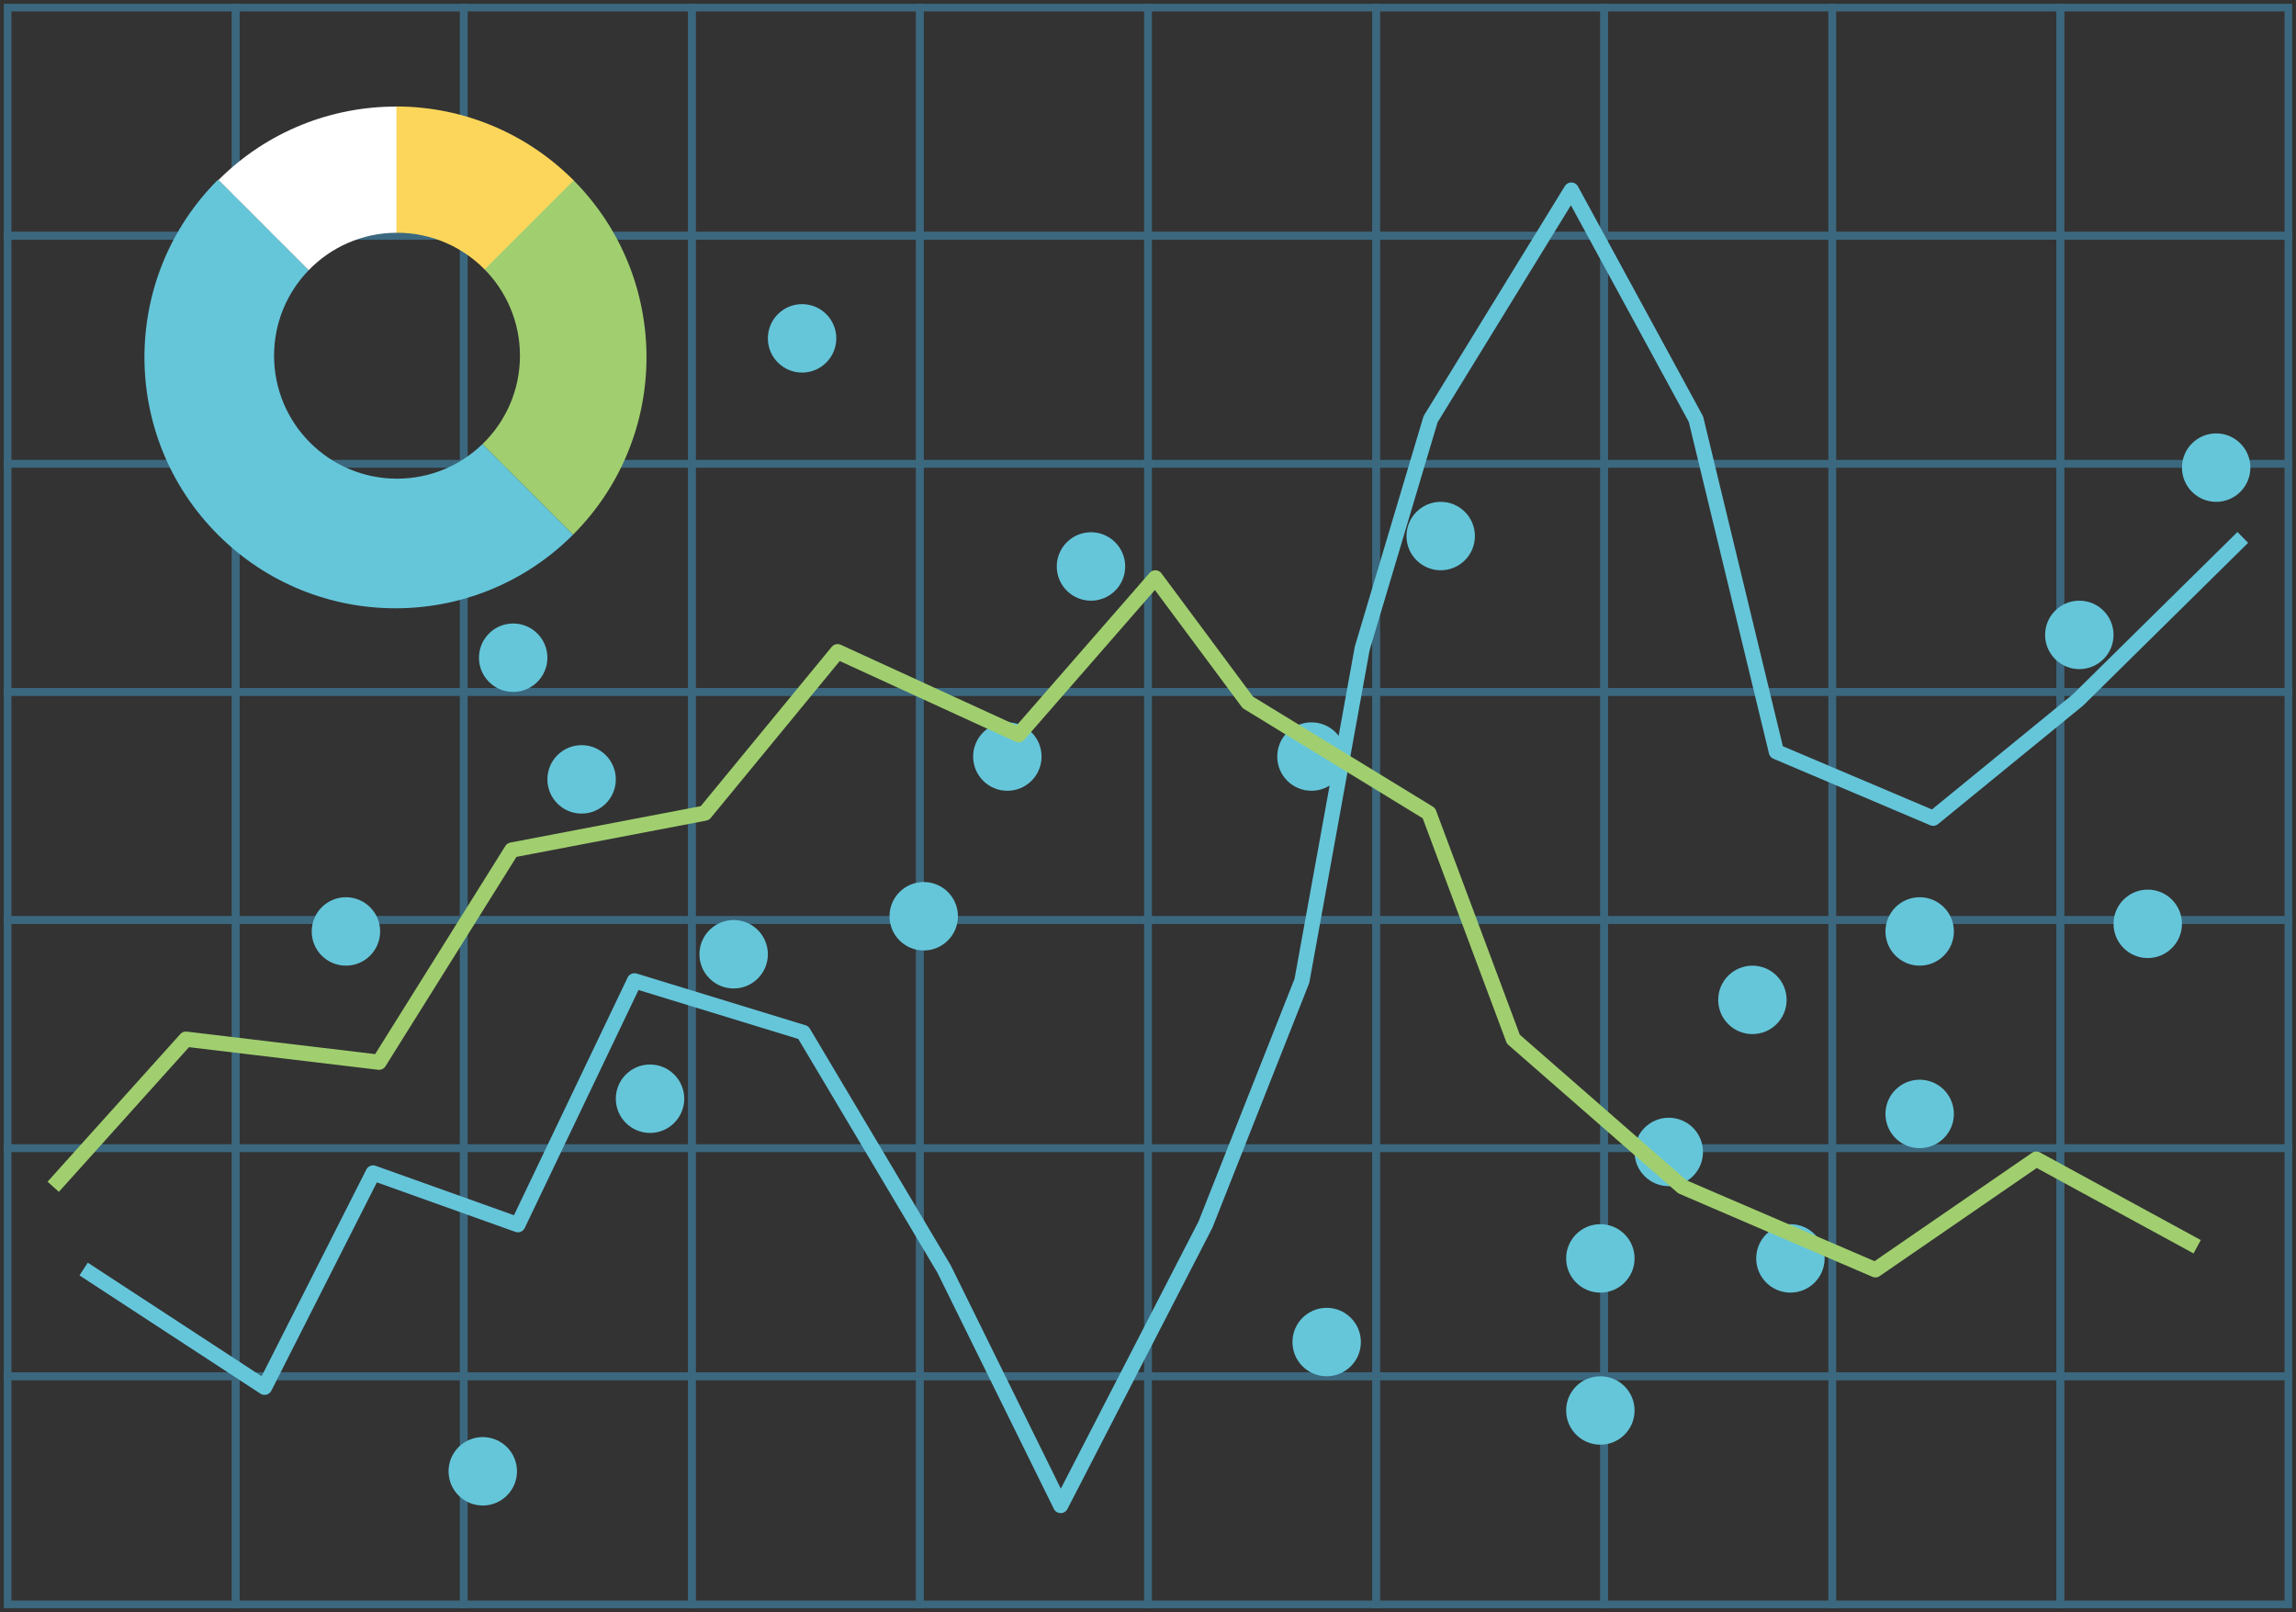 <svg width="302" height="212" viewBox="0 0 302 212" fill="none" xmlns="http://www.w3.org/2000/svg">
<rect x="0" y="0" width="302" height="212" fill="#333333" stroke="none"/>
<rect x="1" y="1" width="30" height="30" stroke="#3B687F"/>
<rect x="1" y="31" width="30" height="30" stroke="#3B687F"/>
<rect x="1" y="61" width="30" height="30" stroke="#3B687F"/>
<rect x="1" y="91" width="30" height="30" stroke="#3B687F"/>
<rect x="1" y="121" width="30" height="30" stroke="#3B687F"/>
<rect x="1" y="151" width="30" height="30" stroke="#3B687F"/>
<rect x="1" y="181" width="30" height="30" stroke="#3B687F"/>
<rect x="31" y="1" width="30" height="30" stroke="#3B687F"/>
<rect x="31" y="31" width="30" height="30" stroke="#3B687F"/>
<rect x="31" y="61" width="30" height="30" stroke="#3B687F"/>
<rect x="31" y="91" width="30" height="30" stroke="#3B687F"/>
<rect x="31" y="121" width="30" height="30" stroke="#3B687F"/>
<rect x="31" y="151" width="30" height="30" stroke="#3B687F"/>
<rect x="31" y="181" width="30" height="30" stroke="#3B687F"/>
<rect x="61" y="1" width="30" height="30" stroke="#3B687F"/>
<rect x="61" y="31" width="30" height="30" stroke="#3B687F"/>
<rect x="61" y="61" width="30" height="30" stroke="#3B687F"/>
<rect x="61" y="91" width="30" height="30" stroke="#3B687F"/>
<rect x="61" y="121" width="30" height="30" stroke="#3B687F"/>
<rect x="61" y="151" width="30" height="30" stroke="#3B687F"/>
<rect x="61" y="181" width="30" height="30" stroke="#3B687F"/>
<rect x="91" y="1" width="30" height="30" stroke="#3B687F"/>
<rect x="91" y="31" width="30" height="30" stroke="#3B687F"/>
<rect x="91" y="61" width="30" height="30" stroke="#3B687F"/>
<rect x="91" y="91" width="30" height="30" stroke="#3B687F"/>
<rect x="91" y="121" width="30" height="30" stroke="#3B687F"/>
<rect x="91" y="151" width="30" height="30" stroke="#3B687F"/>
<rect x="91" y="181" width="30" height="30" stroke="#3B687F"/>
<rect x="121" y="1" width="30" height="30" stroke="#3B687F"/>
<rect x="121" y="31" width="30" height="30" stroke="#3B687F"/>
<rect x="121" y="61" width="30" height="30" stroke="#3B687F"/>
<rect x="121" y="91" width="30" height="30" stroke="#3B687F"/>
<rect x="121" y="121" width="30" height="30" stroke="#3B687F"/>
<rect x="121" y="151" width="30" height="30" stroke="#3B687F"/>
<rect x="121" y="181" width="30" height="30" stroke="#3B687F"/>
<rect x="151" y="1" width="30" height="30" stroke="#3B687F"/>
<rect x="151" y="31" width="30" height="30" stroke="#3B687F"/>
<rect x="151" y="61" width="30" height="30" stroke="#3B687F"/>
<rect x="151" y="91" width="30" height="30" stroke="#3B687F"/>
<rect x="151" y="121" width="30" height="30" stroke="#3B687F"/>
<rect x="151" y="151" width="30" height="30" stroke="#3B687F"/>
<rect x="151" y="181" width="30" height="30" stroke="#3B687F"/>
<rect x="181" y="1" width="30" height="30" stroke="#3B687F"/>
<rect x="181" y="31" width="30" height="30" stroke="#3B687F"/>
<rect x="181" y="61" width="30" height="30" stroke="#3B687F"/>
<rect x="181" y="91" width="30" height="30" stroke="#3B687F"/>
<rect x="181" y="121" width="30" height="30" stroke="#3B687F"/>
<rect x="181" y="151" width="30" height="30" stroke="#3B687F"/>
<rect x="181" y="181" width="30" height="30" stroke="#3B687F"/>
<rect x="211" y="1" width="30" height="30" stroke="#3B687F"/>
<rect x="211" y="31" width="30" height="30" stroke="#3B687F"/>
<rect x="211" y="61" width="30" height="30" stroke="#3B687F"/>
<rect x="211" y="91" width="30" height="30" stroke="#3B687F"/>
<rect x="211" y="121" width="30" height="30" stroke="#3B687F"/>
<rect x="211" y="151" width="30" height="30" stroke="#3B687F"/>
<rect x="211" y="181" width="30" height="30" stroke="#3B687F"/>
<rect x="241" y="1" width="30" height="30" stroke="#3B687F"/>
<rect x="241" y="31" width="30" height="30" stroke="#3B687F"/>
<rect x="241" y="61" width="30" height="30" stroke="#3B687F"/>
<rect x="241" y="91" width="30" height="30" stroke="#3B687F"/>
<rect x="241" y="121" width="30" height="30" stroke="#3B687F"/>
<rect x="241" y="151" width="30" height="30" stroke="#3B687F"/>
<rect x="241" y="181" width="30" height="30" stroke="#3B687F"/>
<rect x="271" y="1" width="30" height="30" stroke="#3B687F"/>
<rect x="271" y="31" width="30" height="30" stroke="#3B687F"/>
<rect x="271" y="61" width="30" height="30" stroke="#3B687F"/>
<rect x="271" y="91" width="30" height="30" stroke="#3B687F"/>
<rect x="271" y="121" width="30" height="30" stroke="#3B687F"/>
<rect x="271" y="151" width="30" height="30" stroke="#3B687F"/>
<rect x="271" y="181" width="30" height="30" stroke="#3B687F"/>
<circle cx="172.5" cy="99.5" r="4.5" fill="#65C6DA"/>
<circle cx="132.5" cy="99.5" r="4.5" fill="#65C6DA"/>
<circle cx="63.5" cy="193.5" r="4.5" fill="#65C6DA"/>
<circle cx="67.5" cy="86.5" r="4.5" fill="#65C6DA"/>
<circle cx="121.5" cy="120.5" r="4.5" fill="#65C6DA"/>
<circle cx="174.5" cy="176.5" r="4.5" fill="#65C6DA"/>
<circle cx="235.5" cy="165.5" r="4.5" fill="#65C6DA"/>
<circle cx="210.5" cy="165.5" r="4.5" fill="#65C6DA"/>
<circle cx="105.5" cy="44.5" r="4.5" fill="#65C6DA"/>
<circle cx="45.5" cy="122.5" r="4.5" fill="#65C6DA"/>
<circle cx="143.5" cy="74.5" r="4.5" fill="#65C6DA"/>
<circle cx="96.5" cy="125.5" r="4.5" fill="#65C6DA"/>
<circle cx="230.5" cy="131.5" r="4.5" fill="#65C6DA"/>
<circle cx="273.5" cy="83.5" r="4.5" fill="#65C6DA"/>
<circle cx="85.5" cy="144.5" r="4.5" fill="#65C6DA"/>
<circle cx="291.5" cy="61.5" r="4.5" fill="#65C6DA"/>
<circle cx="76.5" cy="102.5" r="4.5" fill="#65C6DA"/>
<circle cx="189.5" cy="70.5" r="4.5" fill="#65C6DA"/>
<circle cx="210.5" cy="185.5" r="4.5" fill="#65C6DA"/>
<circle cx="219.5" cy="151.5" r="4.5" fill="#65C6DA"/>
<circle cx="282.5" cy="121.5" r="4.5" fill="#65C6DA"/>
<circle cx="252.5" cy="122.5" r="4.5" fill="#65C6DA"/>
<circle cx="252.5" cy="146.5" r="4.5" fill="#65C6DA"/>
<path d="M63.452 58.416L75.365 70.329C88.26 57.435 88.26 36.529 75.365 23.635L63.654 35.346C66.581 38.272 68.391 42.315 68.391 46.781C68.391 51.349 66.498 55.475 63.452 58.416Z" fill="#A1CF6F"/>
<path d="M52.054 14C61.198 14 69.474 17.717 75.453 23.722L63.741 35.433C60.808 32.456 56.73 30.61 52.22 30.61C52.165 30.61 52.109 30.61 52.054 30.611L52.054 14Z" fill="#FCD65B"/>
<path d="M28.722 23.686C35.188 17.22 43.667 13.997 52.142 14.015L52.142 30.61C47.605 30.632 43.51 32.522 40.586 35.55L28.722 23.686Z" fill="white"/>
<path d="M28.671 70.329C15.776 57.435 15.776 36.529 28.671 23.635L40.586 35.55C37.777 38.459 36.049 42.418 36.049 46.781C36.049 55.712 43.289 62.953 52.22 62.953C56.583 62.953 60.543 61.225 63.452 58.416L75.365 70.329C62.471 83.224 41.565 83.224 28.671 70.329Z" fill="#65C6DA"/>
<path d="M11 166.899L34.799 182.449L49.078 154.264L68.117 161.067L83.454 128.994L105.667 135.798L124.177 166.899L139.514 198L158.553 161.067L171.246 128.994L179.179 85.258L188.169 55.129L206.68 25L223.074 55.129L233.652 98.865L254.277 107.612L273.317 92.062L295 70.68" stroke="#65C6DA" stroke-width="2" stroke-linejoin="round"/>
<path d="M7 156.08L24.46 136.667L49.855 139.7L67.315 111.793L92.711 106.94L110.171 85.707L133.979 96.627L151.968 76L164.137 92.38L187.946 106.94L199.056 136.667L221.278 156.08L246.674 167L267.837 152.44L289 163.967" stroke="#A1CF6F" stroke-width="2" stroke-linejoin="round"/>
</svg>

